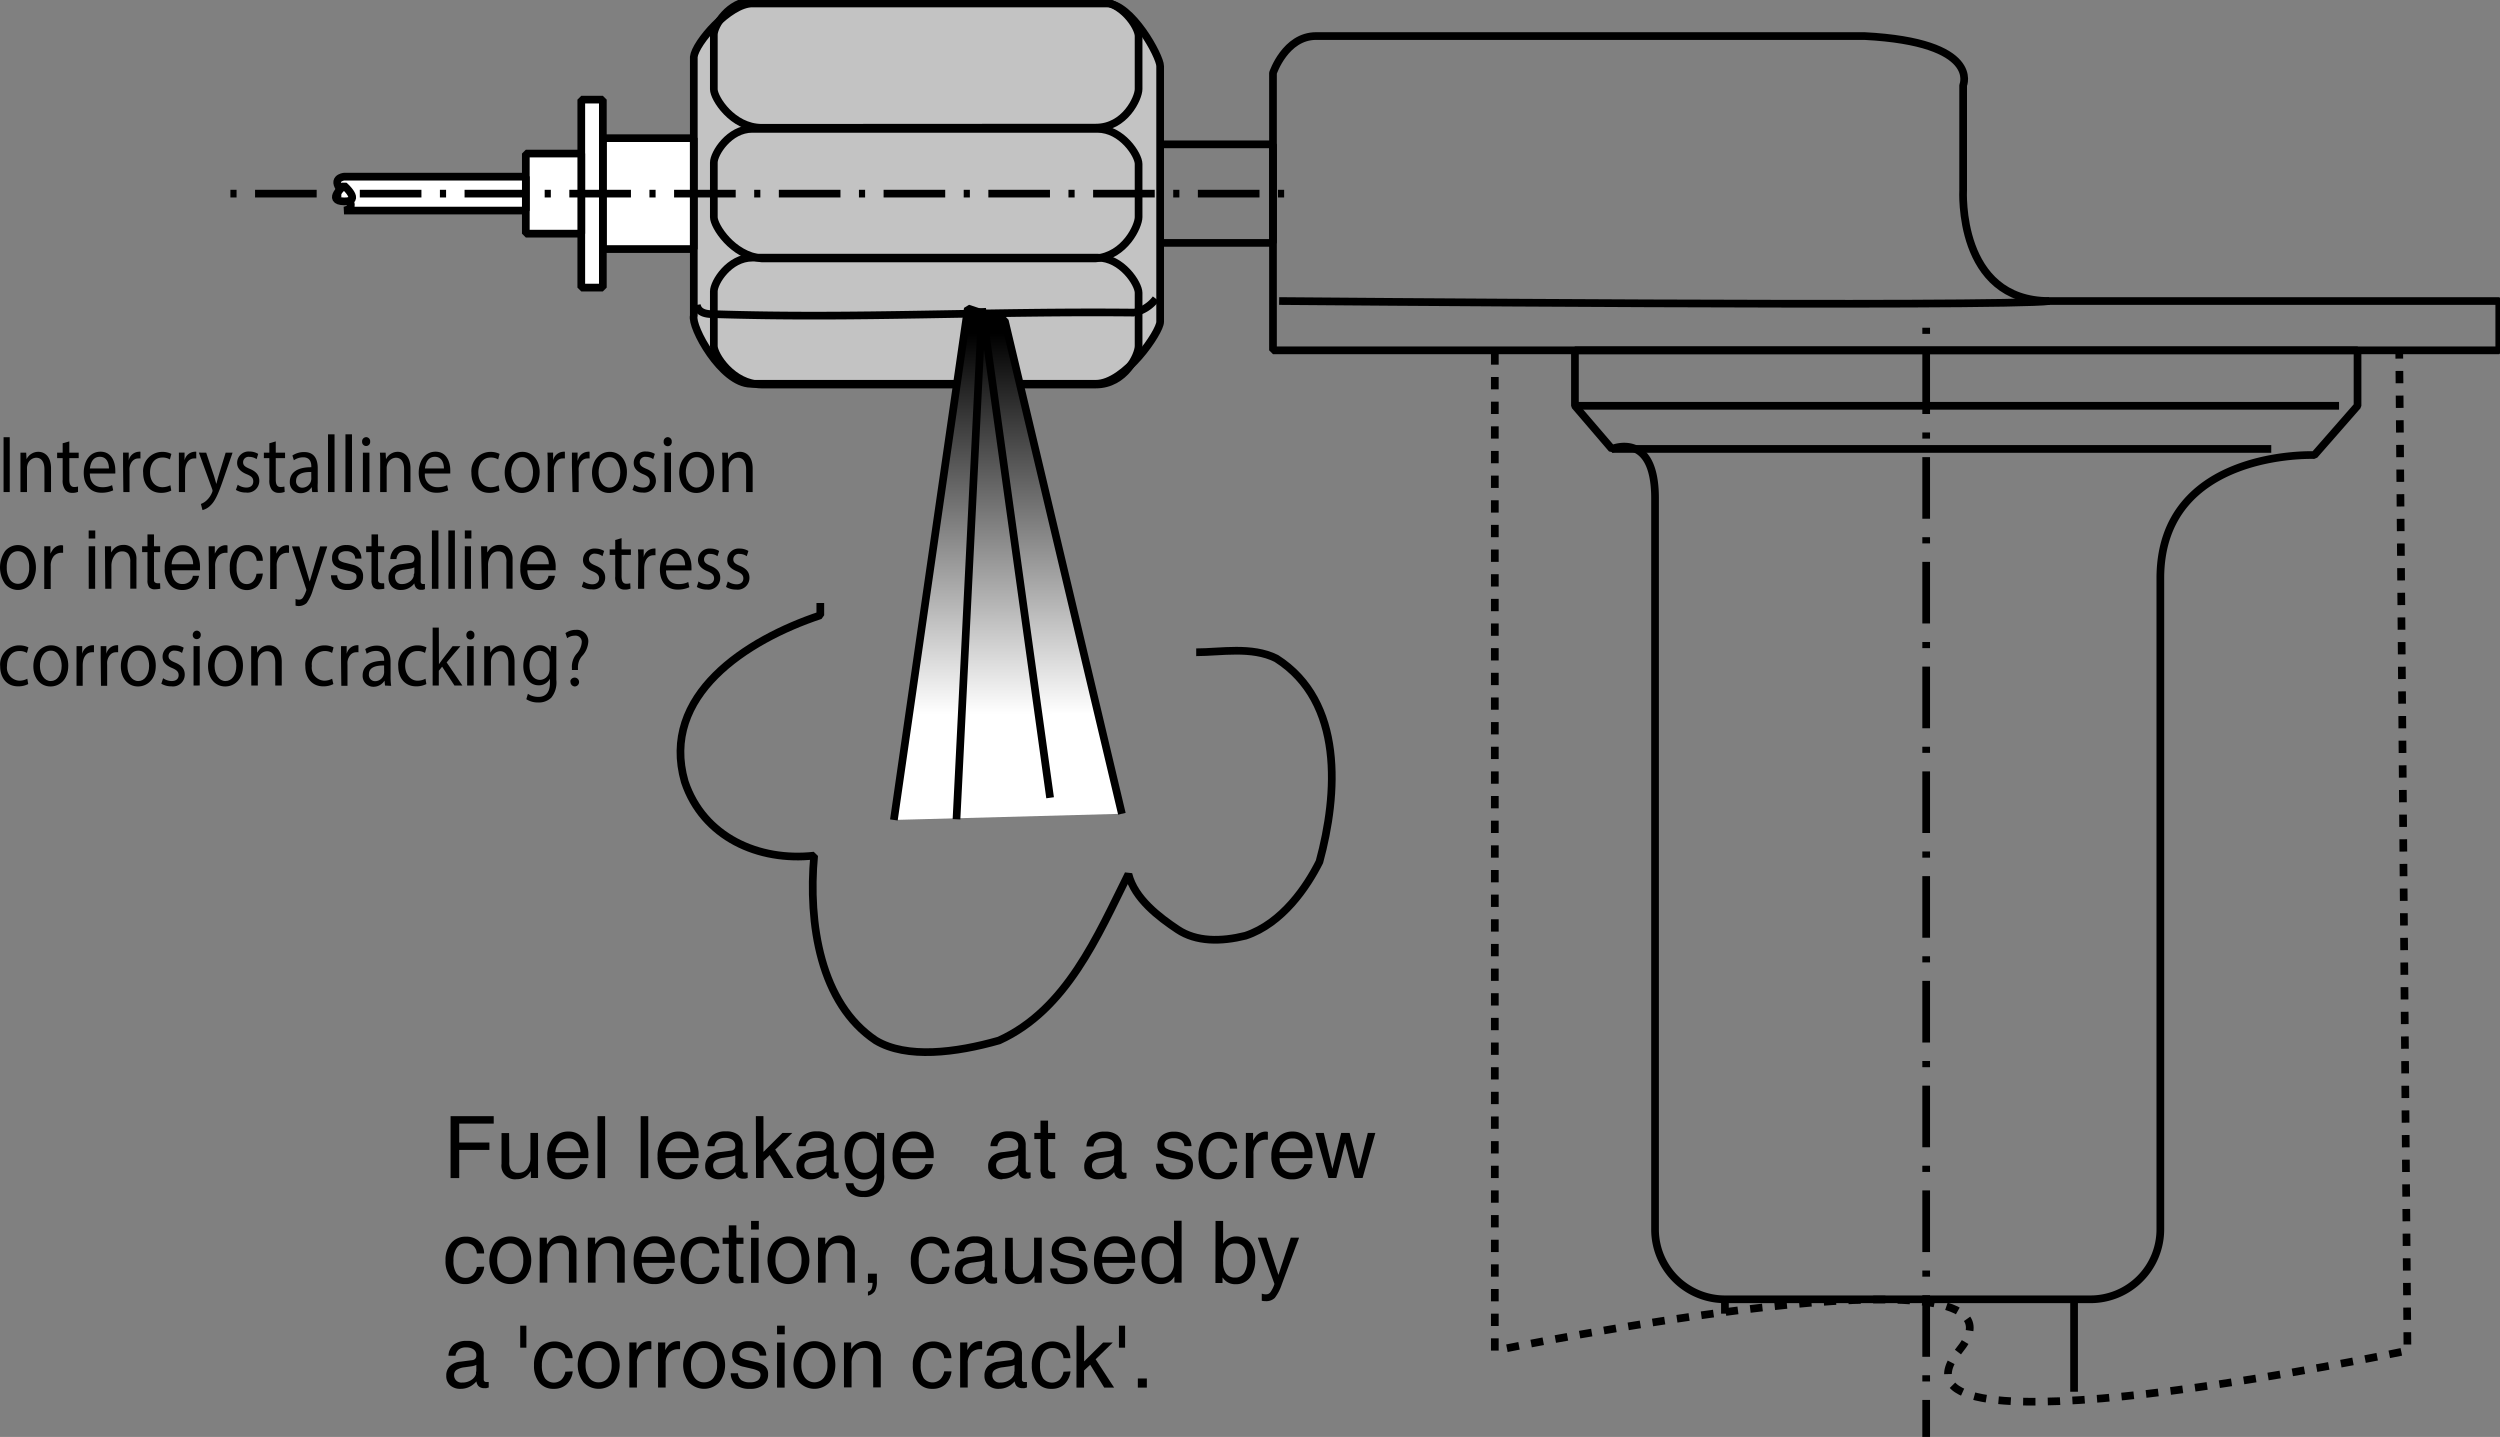 <svg id="Ebene_1" data-name="Ebene 1" xmlns="http://www.w3.org/2000/svg" xmlns:xlink="http://www.w3.org/1999/xlink" width="143.12mm" height="82.26mm" viewBox="0 0 405.7 233.18">
  <rect x="0" y="0" width="405.7" height="233.18" fill="#808080" stroke="none"/>
  <defs>
    <style>
      .cls-1, .cls-2, .cls-5, .cls-7, .cls-8, .cls-9 {
        fill: none;
      }

      .cls-1, .cls-2, .cls-3, .cls-4, .cls-5, .cls-6, .cls-7, .cls-8, .cls-9 {
        stroke: #000;
      }

      .cls-1, .cls-2, .cls-3, .cls-4, .cls-5, .cls-6, .cls-9 {
        stroke-miterlimit: 1;
      }

      .cls-1, .cls-2, .cls-3, .cls-4, .cls-6, .cls-7, .cls-8, .cls-9 {
        stroke-width: 1.25px;
      }

      .cls-1 {
        fill-rule: evenodd;
      }

      .cls-3 {
        fill: #c3c3c3;
      }

      .cls-4 {
        fill: #fff;
      }

      .cls-5 {
        stroke-width: 1.25px;
      }

      .cls-6 {
        fill: url(#linear-gradient);
      }

      .cls-7 {
        stroke-dasharray: 2;
      }

      .cls-9 {
        stroke-dasharray: 1 3 10 3;
      }
    </style>
    <linearGradient id="linear-gradient" x1="228.25" y1="370.87" x2="141.25" y2="370.88" gradientTransform="translate(534.43 -93.2) rotate(90)" gradientUnits="userSpaceOnUse">
      <stop offset="0.22" stop-color="#fff"/>
      <stop offset="0.93"/>
    </linearGradient>
  </defs>
  <title>fuel-leakage.svg</title>
  <path class="cls-1" d="M272,111v45H471v-8H398c-15,0-14-18-14-18V113s3-7-16-8H279C274,105,272,111,272,111Z" transform="translate(-65.42 -99.15)"/>
  <path class="cls-1" d="M321,156v9l6,7s7-3,7,8V298.66A11.34,11.34,0,0,0,345.34,310h59.32A11.34,11.34,0,0,0,416,298.66V193c0-21,25-20,25-20l7-8v-9Z" transform="translate(-65.42 -99.15)"/>
  <path class="cls-1" d="M398,148c-7,1-125,0-125,0" transform="translate(-65.42 -99.15)"/>
  <line class="cls-2" x1="255.58" y1="65.85" x2="379.58" y2="65.85"/>
  <line class="cls-2" x1="261.58" y1="72.85" x2="368.58" y2="72.85"/>
  <rect class="cls-2" x="187.58" y="23.42" width="19" height="16"/>
  <path class="cls-3" d="M243.25,161.43c4.75,0,10.44-8.44,10.44-10.05v-41.5c0-1.61-4.69-10.17-8.69-10.17H187.5c-3.75,0-9.25,6.42-9.49,8.67v42c-.51,1.75,4.49,11,9.24,11.05Z" transform="translate(-65.42 -99.15)"/>
  <path class="cls-2" d="M243.25,141.08c4.75-.44,6.94-5.26,6.94-6.69v-8.64c0-1.43-2.69-5.69-6.69-5.69h-56c-3.75,0-6.24,4-6.24,5.47v8.86c0,1.43,3,6.21,7.74,6.69Z" transform="translate(-65.42 -99.15)"/>
  <path class="cls-2" d="M243.25,161.55c4.75,0,6.94-4.82,6.94-6.25v-8.64c0-1.43-2.69-5.7-6.69-5.7h-56c-3.75,0-6.24,4-6.24,5.48v8.86c0,1.43,3,6.21,7.74,6.25Z" transform="translate(-65.42 -99.15)"/>
  <path class="cls-2" d="M243.25,119.86c4.75,0,6.94-4.82,6.94-6.25V105c0-1.43-2.69-5.69-6.69-5.69h-56c-3.75,0-6.24,4-6.24,5.47v8.86c0,1.43,3,6.21,7.74,6.25Z" transform="translate(-65.42 -99.15)"/>
  <rect class="cls-4" x="97.83" y="22.42" width="14.75" height="18"/>
  <rect class="cls-4" x="94.33" y="16.17" width="3.5" height="30.5"/>
  <rect class="cls-4" x="85.33" y="24.92" width="9" height="13"/>
  <path class="cls-4" d="M121.25,133.32s2.5-.25,0-2.75,0-2.75,0-2.75h29.5v5.5Z" transform="translate(-65.42 -99.15)"/>
  <path class="cls-4" d="M121.25,131.83c3,.06,0-2.56,0-2.56S118.25,131.77,121.25,131.83Z" transform="translate(-65.42 -99.15)"/>
  <path class="cls-5" d="M178.5,148.63c.25,1.5,2,1.5,2.75,1.5,23.25.75,44.25-.5,68.25-.25a6.07,6.07,0,0,0,3.5-2.25" transform="translate(-65.42 -99.15)"/>
  <g>
    <polyline class="cls-6" points="145.06 133.06 157.06 50.05 163.06 52.05 182.06 132.06"/>
    <path class="cls-2" d="M259.54,205c4,0,9-1,13,1,11,7,10,22,7,33-2,4-6,10-12,12-4,1-8,1-11-1s-7-5-8-9c-5,10-10,22-21,27-7,2-15,3-20,0-9-6-11-19-10-30-9,1-18-3-21-12-4-14,10-23,22-27v-2" transform="translate(-65.42 -99.15)"/>
    <polyline class="cls-2" points="155.22 132.95 159.38 50.06 170.41 129.46"/>
  </g>
  <g>
    <g>
      <path d="M138.54,290.33V280.28h7v1.21h-5.6v3.07h4.9v1.2h-4.9v4.57h-1.36Z" transform="translate(-65.42 -99.15)"/>
      <path d="M148.07,287.74a2,2,0,0,0,.35,1.33,1.47,1.47,0,0,0,1.16.4,1.67,1.67,0,0,0,1.4-.68,3,3,0,0,0,.52-1.87V283h1.23v7.31h-1.16v-1.11c-.09.13-.18.26-.28.38a2.47,2.47,0,0,1-2,.93,2.19,2.19,0,0,1-2.48-2.49v-5h1.23Z" transform="translate(-65.42 -99.15)"/>
      <path d="M157.56,290.53a3.14,3.14,0,0,1-2.44-1,3.94,3.94,0,0,1-.89-2.72,4.34,4.34,0,0,1,.94-2.94,3.16,3.16,0,0,1,2.53-1.09,2.88,2.88,0,0,1,2.32,1.07,4.28,4.28,0,0,1,.88,2.8l0,.44h-5.34a3.14,3.14,0,0,0,.5,1.66,1.89,1.89,0,0,0,1.64.7,2,2,0,0,0,1.23-.39,1.65,1.65,0,0,0,.64-1h1.22a3.1,3.1,0,0,1-1.1,1.84A3.35,3.35,0,0,1,157.56,290.53Zm2.05-4.41a2.71,2.71,0,0,0-.5-1.59,1.75,1.75,0,0,0-1.46-.63,1.89,1.89,0,0,0-1.56.73,2.74,2.74,0,0,0-.55,1.49Z" transform="translate(-65.42 -99.15)"/>
      <path d="M162.39,280.28h1.23v10.05h-1.23Z" transform="translate(-65.42 -99.15)"/>
      <path d="M169.39,280.28h1.23v10.05h-1.23Z" transform="translate(-65.42 -99.15)"/>
      <path d="M175.46,290.53a3.13,3.13,0,0,1-2.44-1,3.89,3.89,0,0,1-.89-2.72,4.34,4.34,0,0,1,.94-2.94,3.14,3.14,0,0,1,2.52-1.09,2.87,2.87,0,0,1,2.32,1.07,4.23,4.23,0,0,1,.88,2.8v.44h-5.34a3.05,3.05,0,0,0,.5,1.66,1.88,1.88,0,0,0,1.63.7,2,2,0,0,0,1.23-.39,1.62,1.62,0,0,0,.65-1h1.21a3,3,0,0,1-1.09,1.84A3.37,3.37,0,0,1,175.46,290.53Zm2-4.41a2.71,2.71,0,0,0-.51-1.59,1.75,1.75,0,0,0-1.46-.63,1.87,1.87,0,0,0-1.55.73,2.67,2.67,0,0,0-.55,1.49Z" transform="translate(-65.42 -99.15)"/>
      <path d="M182.19,290.53a2.44,2.44,0,0,1-1.7-.57,2,2,0,0,1-.63-1.55,2.12,2.12,0,0,1,.59-1.57,2.88,2.88,0,0,1,1.73-.72l1.67-.22a2.28,2.28,0,0,0,.39-.06.7.7,0,0,0,.37-.25.77.77,0,0,0,.13-.47v-.06a1.1,1.1,0,0,0-.44-.92,2.05,2.05,0,0,0-1.24-.33,1.85,1.85,0,0,0-1.19.35,1.59,1.59,0,0,0-.51,1h-1.14a2.39,2.39,0,0,1,.85-1.8,3.38,3.38,0,0,1,2.17-.61,3.07,3.07,0,0,1,2,.58,2,2,0,0,1,.7,1.68v4a.42.42,0,0,0,.11.3.41.41,0,0,0,.31.11h.16l.23,0v.89l-.38.11a2.43,2.43,0,0,1-.33,0,1.2,1.2,0,0,1-1-.39,1.51,1.51,0,0,1-.3-.71,3.11,3.11,0,0,1-.31.32A3.24,3.24,0,0,1,182.19,290.53Zm2.55-3.09v-.8a2.59,2.59,0,0,1-.76.23l-1.13.16a2.86,2.86,0,0,0-1.29.42.89.89,0,0,0-.41.78,1.28,1.28,0,0,0,.33.95,1.29,1.29,0,0,0,1,.33,2.57,2.57,0,0,0,1.64-.52,1.78,1.78,0,0,0,.61-.84,1.31,1.31,0,0,0,0-.28C184.73,287.74,184.74,287.59,184.74,287.44Z" transform="translate(-65.42 -99.15)"/>
      <path d="M188.08,280.28h1.23v5.8L192.4,283H194l-2.78,2.71,3,4.6h-1.61l-2.27-3.71-1,.94v2.77h-1.23Z" transform="translate(-65.42 -99.15)"/>
      <path d="M197,290.53a2.45,2.45,0,0,1-1.71-.57,2,2,0,0,1-.62-1.55,2.08,2.08,0,0,1,.59-1.57,2.85,2.85,0,0,1,1.72-.72l1.68-.22a2.63,2.63,0,0,0,.39-.06.7.7,0,0,0,.37-.25.84.84,0,0,0,.13-.47v-.06a1.08,1.08,0,0,0-.45-.92,2,2,0,0,0-1.23-.33,1.83,1.83,0,0,0-1.19.35,1.56,1.56,0,0,0-.52,1H195a2.39,2.39,0,0,1,.85-1.8,3.36,3.36,0,0,1,2.17-.61,3.07,3.07,0,0,1,2,.58,2.06,2.06,0,0,1,.7,1.68v4a.39.39,0,0,0,.11.3.4.4,0,0,0,.3.11h.16l.23,0v.89l-.37.11a2.55,2.55,0,0,1-.34,0,1.23,1.23,0,0,1-1-.39,1.51,1.51,0,0,1-.29-.71,2.42,2.42,0,0,1-.32.32A3.2,3.2,0,0,1,197,290.53Zm2.55-3.09v-.8a2.59,2.59,0,0,1-.76.23l-1.13.16a2.91,2.91,0,0,0-1.3.42.91.91,0,0,0-.41.78,1.24,1.24,0,0,0,.34.95,1.29,1.29,0,0,0,.95.33,2.59,2.59,0,0,0,1.64-.52,1.93,1.93,0,0,0,.61-.84,2.6,2.6,0,0,0,0-.28C199.52,287.74,199.53,287.59,199.53,287.44Z" transform="translate(-65.42 -99.15)"/>
      <path d="M205.52,292.4a2,2,0,0,0,1.61-.66,3,3,0,0,0,.55-1.95v-.24h0a2.4,2.4,0,0,1-2,1,2.81,2.81,0,0,1-2.34-1.1,4.67,4.67,0,0,1-.86-3,4,4,0,0,1,.85-2.66,2.81,2.81,0,0,1,2.24-1,2.41,2.41,0,0,1,2.09,1.14l.09.13V283h1.15v6.77a3.9,3.9,0,0,1-.83,2.74,3.29,3.29,0,0,1-2.54.89,3.15,3.15,0,0,1-2-.57,2.43,2.43,0,0,1-.88-1.67h1.26a1.4,1.4,0,0,0,.52.91A1.69,1.69,0,0,0,205.52,292.4Zm.23-8.48a1.72,1.72,0,0,0-1.5.66,4.58,4.58,0,0,0,0,4.16,1.69,1.69,0,0,0,1.46.73,1.81,1.81,0,0,0,1.45-.67,2.76,2.76,0,0,0,.54-1.78,4.35,4.35,0,0,0-.49-2.32A1.66,1.66,0,0,0,205.75,283.92Z" transform="translate(-65.42 -99.15)"/>
      <path d="M213.6,290.53a3.14,3.14,0,0,1-2.44-1,3.94,3.94,0,0,1-.89-2.72,4.39,4.39,0,0,1,.94-2.94,3.16,3.16,0,0,1,2.53-1.09,2.87,2.87,0,0,1,2.32,1.07,4.28,4.28,0,0,1,.88,2.8l0,.44h-5.34a3.14,3.14,0,0,0,.5,1.66,1.9,1.9,0,0,0,1.64.7,2,2,0,0,0,1.23-.39,1.65,1.65,0,0,0,.64-1h1.22a3,3,0,0,1-1.1,1.84A3.35,3.35,0,0,1,213.6,290.53Zm2.06-4.41a2.78,2.78,0,0,0-.51-1.59,1.75,1.75,0,0,0-1.46-.63,1.89,1.89,0,0,0-1.56.73,2.74,2.74,0,0,0-.55,1.49Z" transform="translate(-65.42 -99.15)"/>
      <path d="M228.11,290.53a2.44,2.44,0,0,1-1.7-.57,2,2,0,0,1-.63-1.55,2.09,2.09,0,0,1,.6-1.57,2.82,2.82,0,0,1,1.72-.72l1.68-.22a2.63,2.63,0,0,0,.39-.06.64.64,0,0,0,.36-.25.77.77,0,0,0,.13-.47v-.06a1.07,1.07,0,0,0-.44-.92,2.05,2.05,0,0,0-1.24-.33,1.82,1.82,0,0,0-1.18.35,1.56,1.56,0,0,0-.52,1h-1.13a2.41,2.41,0,0,1,.84-1.8,3.39,3.39,0,0,1,2.18-.61,3.09,3.09,0,0,1,2,.58,2.06,2.06,0,0,1,.7,1.68v4a.39.39,0,0,0,.11.3.37.37,0,0,0,.3.11h.16l.23,0v.89l-.37.11a2.75,2.75,0,0,1-.34,0,1.23,1.23,0,0,1-1-.39,1.41,1.41,0,0,1-.29-.71,3.36,3.36,0,0,1-2.58,1.15Zm2.55-3.09v-.8a2.53,2.53,0,0,1-.75.23l-1.13.16a2.91,2.91,0,0,0-1.3.42.91.91,0,0,0-.41.78,1.28,1.28,0,0,0,.33.95,1.31,1.31,0,0,0,.95.33A2.56,2.56,0,0,0,230,289a1.78,1.78,0,0,0,.61-.84,1.31,1.31,0,0,0,0-.28A3,3,0,0,0,230.66,287.44Z" transform="translate(-65.42 -99.15)"/>
      <path d="M236.66,290.33a7.2,7.2,0,0,1-.92.09,1.53,1.53,0,0,1-1.13-.35,1.76,1.76,0,0,1-.34-1.23V284h-1v-1h1v-2h1.23v2h1.16v1H235.5v4.82a.45.45,0,0,0,.2.39.82.82,0,0,0,.52.15h.44Z" transform="translate(-65.42 -99.15)"/>
      <path d="M243.68,290.53A2.43,2.43,0,0,1,242,290a2,2,0,0,1-.63-1.55,2.12,2.12,0,0,1,.59-1.57,2.85,2.85,0,0,1,1.73-.72l1.67-.22a2.28,2.28,0,0,0,.39-.06.7.7,0,0,0,.37-.25.77.77,0,0,0,.13-.47v-.06a1.1,1.1,0,0,0-.44-.92,2.05,2.05,0,0,0-1.24-.33,1.85,1.85,0,0,0-1.19.35,1.59,1.59,0,0,0-.51,1h-1.14a2.39,2.39,0,0,1,.85-1.8,3.36,3.36,0,0,1,2.17-.61,3.07,3.07,0,0,1,2,.58,2,2,0,0,1,.7,1.68v4a.42.42,0,0,0,.11.3.41.41,0,0,0,.31.11H248l.23,0v.89l-.38.11a2.43,2.43,0,0,1-.33,0,1.24,1.24,0,0,1-1-.39,1.62,1.62,0,0,1-.29-.71,3.11,3.11,0,0,1-.31.32A3.24,3.24,0,0,1,243.68,290.53Zm2.55-3.09v-.8a2.59,2.59,0,0,1-.76.23l-1.13.16a3,3,0,0,0-1.3.42.91.91,0,0,0-.41.78,1.17,1.17,0,0,0,1.29,1.28,2.57,2.57,0,0,0,1.64-.52,1.78,1.78,0,0,0,.61-.84,1.31,1.31,0,0,0,0-.28C246.22,287.74,246.23,287.59,246.23,287.44Z" transform="translate(-65.42 -99.15)"/>
      <path d="M257.62,285.14a1.28,1.28,0,0,0-.5-.95,1.93,1.93,0,0,0-1.19-.33,2.07,2.07,0,0,0-1.16.27.85.85,0,0,0-.4.78.65.65,0,0,0,.28.58,3.4,3.4,0,0,0,1.11.4l1.28.3a3.17,3.17,0,0,1,1.52.72,1.7,1.7,0,0,1,.45,1.26,2.12,2.12,0,0,1-.78,1.73,3.29,3.29,0,0,1-2.12.63,3.61,3.61,0,0,1-2.3-.61A2.51,2.51,0,0,1,253,288h1.18a1.56,1.56,0,0,0,.55,1.12,2.3,2.3,0,0,0,1.42.35,2.08,2.08,0,0,0,1.25-.31,1.06,1.06,0,0,0,.43-.92.68.68,0,0,0-.28-.58,4,4,0,0,0-1.13-.4l-1.27-.3a3,3,0,0,1-1.47-.69,1.67,1.67,0,0,1-.44-1.23,2,2,0,0,1,.73-1.63,3,3,0,0,1,2-.61,3.11,3.11,0,0,1,2,.62,2.26,2.26,0,0,1,.8,1.72Z" transform="translate(-65.42 -99.15)"/>
      <path d="M266.2,287.7a3.46,3.46,0,0,1-1,2.11,3,3,0,0,1-2.09.72,2.9,2.9,0,0,1-2.33-1,4.33,4.33,0,0,1-.86-2.82,4.24,4.24,0,0,1,.89-2.82,3.37,3.37,0,0,1,4.53-.33,2.76,2.76,0,0,1,.84,2H265a1.88,1.88,0,0,0-.55-1.22,1.8,1.8,0,0,0-1.26-.43,1.69,1.69,0,0,0-1.46.75,3.53,3.53,0,0,0-.53,2.06,3.74,3.74,0,0,0,.49,2.1,1.85,1.85,0,0,0,2.67.24,2.38,2.38,0,0,0,.64-1.31Z" transform="translate(-65.42 -99.15)"/>
      <path d="M267.6,283h1.17v1.25a3.41,3.41,0,0,1,.33-.53,2.08,2.08,0,0,1,1.72-.94,1.12,1.12,0,0,1,.35.06v1.26h-.26a2,2,0,0,0-1.54.6,2.47,2.47,0,0,0-.54,1.71v3.91H267.6Z" transform="translate(-65.42 -99.15)"/>
      <path d="M275.07,290.53a3.14,3.14,0,0,1-2.44-1,3.94,3.94,0,0,1-.89-2.72,4.39,4.39,0,0,1,.94-2.94,3.16,3.16,0,0,1,2.53-1.09,2.85,2.85,0,0,1,2.31,1.07,4.23,4.23,0,0,1,.89,2.8l0,.44h-5.34a3.14,3.14,0,0,0,.5,1.66,1.89,1.89,0,0,0,1.64.7,2,2,0,0,0,1.23-.39,1.65,1.65,0,0,0,.64-1h1.22a3.1,3.1,0,0,1-1.1,1.84A3.35,3.35,0,0,1,275.07,290.53Zm2.05-4.41a2.71,2.71,0,0,0-.5-1.59,1.75,1.75,0,0,0-1.46-.63,1.89,1.89,0,0,0-1.56.73,2.74,2.74,0,0,0-.55,1.49Z" transform="translate(-65.42 -99.15)"/>
    </g>
    <path d="M281,290.33,278.89,283h1.35l1.4,5.82h0l1.43-5.82h1.37l1.47,5.86h0l1.48-5.86h1.22l-2.07,7.31h-1.32l-1.51-5.71h0l-1.43,5.71H281Z" transform="translate(-65.42 -99.15)"/>
    <g>
      <path d="M144,304.7a3.4,3.4,0,0,1-1,2.11,3,3,0,0,1-2.09.72,2.88,2.88,0,0,1-2.32-1,4.28,4.28,0,0,1-.87-2.82,4.19,4.19,0,0,1,.9-2.82,3,3,0,0,1,2.42-1.05,3,3,0,0,1,2.1.72,2.68,2.68,0,0,1,.84,2h-1.18a1.79,1.79,0,0,0-.55-1.22,1.77,1.77,0,0,0-1.26-.43,1.68,1.68,0,0,0-1.45.75,3.45,3.45,0,0,0-.53,2.06,3.66,3.66,0,0,0,.49,2.1,1.84,1.84,0,0,0,2.66.24,2.38,2.38,0,0,0,.64-1.31Z" transform="translate(-65.42 -99.15)"/>
      <path d="M145.77,306.47a4.64,4.64,0,0,1,0-5.6,3.36,3.36,0,0,1,4.92,0,4.64,4.64,0,0,1,0,5.6,3.38,3.38,0,0,1-4.92,0Zm4-.76a3.29,3.29,0,0,0,.57-2,3.35,3.35,0,0,0-.57-2.05,2,2,0,0,0-3.09,0,3.35,3.35,0,0,0-.57,2.05,3.29,3.29,0,0,0,.57,2,2,2,0,0,0,3.09,0Z" transform="translate(-65.42 -99.15)"/>
      <path d="M153,300h1.17v1.08l.27-.36a2.49,2.49,0,0,1,4.53,1.58v5h-1.23v-4.59a2.08,2.08,0,0,0-.38-1.39,1.49,1.49,0,0,0-1.2-.43,1.7,1.7,0,0,0-1.41.67,2.91,2.91,0,0,0-.52,1.83v3.91H153Z" transform="translate(-65.42 -99.15)"/>
      <path d="M160.81,300H162v1.08l.28-.36a2.76,2.76,0,0,1,3.87-.28,2.54,2.54,0,0,1,.65,1.86v5h-1.23v-4.59a2.08,2.08,0,0,0-.37-1.39,1.51,1.51,0,0,0-1.21-.43,1.72,1.72,0,0,0-1.41.67,3,3,0,0,0-.51,1.83v3.91h-1.24Z" transform="translate(-65.42 -99.15)"/>
      <path d="M171.58,307.53a3.14,3.14,0,0,1-2.44-1,3.94,3.94,0,0,1-.89-2.72,4.39,4.39,0,0,1,.94-2.94,3.16,3.16,0,0,1,2.53-1.09,2.87,2.87,0,0,1,2.32,1.07,4.28,4.28,0,0,1,.88,2.8l0,.44h-5.34a3.14,3.14,0,0,0,.5,1.66,1.89,1.89,0,0,0,1.64.7,2,2,0,0,0,1.23-.39,1.65,1.65,0,0,0,.64-1h1.22a3.1,3.1,0,0,1-1.1,1.84A3.35,3.35,0,0,1,171.58,307.53Zm2-4.41a2.71,2.71,0,0,0-.5-1.59,1.75,1.75,0,0,0-1.46-.63,1.89,1.89,0,0,0-1.56.73,2.74,2.74,0,0,0-.55,1.49Z" transform="translate(-65.42 -99.15)"/>
      <path d="M182.16,304.7a3.46,3.46,0,0,1-1,2.11,3,3,0,0,1-2.09.72,2.9,2.9,0,0,1-2.33-1,4.28,4.28,0,0,1-.86-2.82,4.18,4.18,0,0,1,.89-2.82,3.37,3.37,0,0,1,4.53-.33,2.76,2.76,0,0,1,.84,2H181a1.83,1.83,0,0,0-.54-1.22,1.8,1.8,0,0,0-1.26-.43,1.69,1.69,0,0,0-1.46.75,3.53,3.53,0,0,0-.53,2.06,3.66,3.66,0,0,0,.49,2.1,1.68,1.68,0,0,0,1.47.7,1.64,1.64,0,0,0,1.19-.46,2.26,2.26,0,0,0,.64-1.31Z" transform="translate(-65.42 -99.15)"/>
      <path d="M186.07,307.33a7.25,7.25,0,0,1-.91.09,1.54,1.54,0,0,1-1.14-.35,1.81,1.81,0,0,1-.33-1.23V301h-1v-1h1v-2h1.23v2h1.15v1h-1.15v4.82a.44.44,0,0,0,.19.39.86.86,0,0,0,.53.15h.43Z" transform="translate(-65.42 -99.15)"/>
      <path d="M187.3,297.28h1.26v1.4H187.3Zm0,2.74h1.23v7.31h-1.23Z" transform="translate(-65.42 -99.15)"/>
      <path d="M190.91,306.47a4.64,4.64,0,0,1,0-5.6,3.37,3.37,0,0,1,4.93,0,4.68,4.68,0,0,1,0,5.6,3.4,3.4,0,0,1-4.93,0Zm4-.76a3.23,3.23,0,0,0,.58-2,3.28,3.28,0,0,0-.58-2.05,1.94,1.94,0,0,0-3.08,0,3.35,3.35,0,0,0-.57,2.05,3.29,3.29,0,0,0,.57,2,1.94,1.94,0,0,0,3.08,0Z" transform="translate(-65.42 -99.15)"/>
      <path d="M198.17,300h1.17v1.08l.28-.36a2.48,2.48,0,0,1,4.52,1.58v5h-1.23v-4.59a2.08,2.08,0,0,0-.37-1.39,1.51,1.51,0,0,0-1.21-.43,1.72,1.72,0,0,0-1.41.67,3,3,0,0,0-.52,1.83v3.91h-1.23Z" transform="translate(-65.42 -99.15)"/>
      <path d="M206.27,306.59v-.75h1.45v1.25a3.09,3.09,0,0,1-.33,1.59,1.78,1.78,0,0,1-1.12.72v-.65a.75.75,0,0,0,.59-.48,2.86,2.86,0,0,0,.16-.94h-.75Z" transform="translate(-65.42 -99.15)"/>
      <path d="M219.51,304.7a3.46,3.46,0,0,1-1,2.11,3,3,0,0,1-2.09.72,2.9,2.9,0,0,1-2.33-1,4.33,4.33,0,0,1-.86-2.82,4.19,4.19,0,0,1,.9-2.82,3.36,3.36,0,0,1,4.52-.33,2.76,2.76,0,0,1,.84,2h-1.18a1.83,1.83,0,0,0-.55-1.22,1.8,1.8,0,0,0-1.26-.43,1.69,1.69,0,0,0-1.46.75,3.53,3.53,0,0,0-.53,2.06,3.74,3.74,0,0,0,.49,2.1,1.68,1.68,0,0,0,1.47.7,1.65,1.65,0,0,0,1.2-.46,2.38,2.38,0,0,0,.64-1.31Z" transform="translate(-65.42 -99.15)"/>
      <path d="M222.67,307.53A2.45,2.45,0,0,1,221,307a2,2,0,0,1-.62-1.55,2.08,2.08,0,0,1,.59-1.57,2.85,2.85,0,0,1,1.72-.72l1.68-.22a2.63,2.63,0,0,0,.39-.06.7.7,0,0,0,.37-.25.84.84,0,0,0,.13-.47v-.06a1.08,1.08,0,0,0-.45-.92,2,2,0,0,0-1.24-.33,1.82,1.82,0,0,0-1.18.35,1.56,1.56,0,0,0-.52,1H220.7a2.39,2.39,0,0,1,.85-1.8,3.36,3.36,0,0,1,2.17-.61,3.09,3.09,0,0,1,2,.58,2.06,2.06,0,0,1,.7,1.68v4a.38.38,0,0,0,.41.41H227l.23,0v.89l-.37.11a2.55,2.55,0,0,1-.34,0,1.23,1.23,0,0,1-1-.39,1.51,1.51,0,0,1-.29-.71,2.42,2.42,0,0,1-.32.32A3.2,3.2,0,0,1,222.67,307.53Zm2.55-3.09v-.8a2.59,2.59,0,0,1-.76.23l-1.13.16a2.91,2.91,0,0,0-1.3.42.91.91,0,0,0-.41.78,1.24,1.24,0,0,0,.34.95,1.29,1.29,0,0,0,.95.33,2.59,2.59,0,0,0,1.64-.52,1.83,1.83,0,0,0,.6-.84,1.18,1.18,0,0,0,0-.28C225.21,304.74,225.22,304.59,225.22,304.44Z" transform="translate(-65.42 -99.15)"/>
      <path d="M229.8,304.74a2.08,2.08,0,0,0,.35,1.33,1.47,1.47,0,0,0,1.16.4,1.7,1.7,0,0,0,1.41-.68,3.07,3.07,0,0,0,.51-1.87V300h1.24v7.31H233.3v-1.11c-.09.13-.18.26-.28.38a2.47,2.47,0,0,1-2,.93,2.19,2.19,0,0,1-2.48-2.49v-5h1.23Z" transform="translate(-65.42 -99.15)"/>
      <path d="M240.5,302.14a1.28,1.28,0,0,0-.5-.95,1.92,1.92,0,0,0-1.18-.33,2.11,2.11,0,0,0-1.17.27.85.85,0,0,0-.4.78.67.67,0,0,0,.28.58,3.38,3.38,0,0,0,1.12.4l1.27.3a3.12,3.12,0,0,1,1.52.72,1.67,1.67,0,0,1,.46,1.26,2.1,2.1,0,0,1-.79,1.73,3.26,3.26,0,0,1-2.11.63,3.64,3.64,0,0,1-2.31-.61,2.58,2.58,0,0,1-.84-1.92H237a1.49,1.49,0,0,0,.55,1.12,2.25,2.25,0,0,0,1.41.35,2.08,2.08,0,0,0,1.25-.31,1.06,1.06,0,0,0,.43-.92.66.66,0,0,0-.28-.58,3.9,3.9,0,0,0-1.13-.4L238,304a3,3,0,0,1-1.47-.69,1.67,1.67,0,0,1-.44-1.23,2,2,0,0,1,.74-1.63,3,3,0,0,1,2-.61,3.11,3.11,0,0,1,2,.62,2.26,2.26,0,0,1,.81,1.72Z" transform="translate(-65.42 -99.15)"/>
      <path d="M246.29,307.53a3.14,3.14,0,0,1-2.44-1,3.94,3.94,0,0,1-.89-2.72,4.39,4.39,0,0,1,.94-2.94,3.16,3.16,0,0,1,2.53-1.09,2.87,2.87,0,0,1,2.32,1.07,4.28,4.28,0,0,1,.88,2.8l0,.44h-5.34a3.14,3.14,0,0,0,.5,1.66,1.9,1.9,0,0,0,1.64.7,2,2,0,0,0,1.23-.39,1.65,1.65,0,0,0,.64-1h1.22a3,3,0,0,1-1.1,1.84A3.35,3.35,0,0,1,246.29,307.53Zm2.06-4.41a2.78,2.78,0,0,0-.51-1.59,1.75,1.75,0,0,0-1.46-.63,1.89,1.89,0,0,0-1.56.73,2.74,2.74,0,0,0-.55,1.49Z" transform="translate(-65.42 -99.15)"/>
      <path d="M253.89,307.53a2.81,2.81,0,0,1-2.34-1.1,4.62,4.62,0,0,1-.87-3,4,4,0,0,1,.84-2.66,2.73,2.73,0,0,1,2.2-1,2.47,2.47,0,0,1,2.13,1.14l.09.14v-3.8h1.23v10.05H256v-1l-.15.22A2.4,2.4,0,0,1,253.89,307.53Zm.06-6.62a1.75,1.75,0,0,0-1.51.66,3.69,3.69,0,0,0-.47,2.09,3.65,3.65,0,0,0,.51,2.09,1.7,1.7,0,0,0,1.47.73,1.81,1.81,0,0,0,1.45-.67,2.79,2.79,0,0,0,.54-1.79,4.33,4.33,0,0,0-.51-2.3A1.66,1.66,0,0,0,254,300.91Z" transform="translate(-65.42 -99.15)"/>
      <path d="M262.68,297.28h1.23V301A2.39,2.39,0,0,1,266,299.8a2.83,2.83,0,0,1,2.28,1,4,4,0,0,1,.83,2.67,4.77,4.77,0,0,1-.84,3,2.8,2.8,0,0,1-2.34,1.08,2.36,2.36,0,0,1-2-.95l-.12-.15v.9h-1.15Zm3.18,9.19a1.67,1.67,0,0,0,1.46-.73,3.81,3.81,0,0,0,.5-2.13,3.47,3.47,0,0,0-.48-2,1.7,1.7,0,0,0-1.48-.66,1.61,1.61,0,0,0-1.48.75,4.45,4.45,0,0,0-.47,2.35,2.89,2.89,0,0,0,.5,1.81A1.76,1.76,0,0,0,265.86,306.47Z" transform="translate(-65.42 -99.15)"/>
    </g>
    <path d="M273.43,307.57a7.35,7.35,0,0,1-1.14,2.21,2,2,0,0,1-1.51.52,2.25,2.25,0,0,1-.6-.07v-1.15a2,2,0,0,0,.71.11.83.83,0,0,0,.69-.34,4.91,4.91,0,0,0,.64-1.28l0-.11h0L269.53,300h1.4l1.95,6.05,2-6.05h1.35Z" transform="translate(-65.42 -99.15)"/>
    <g>
      <path d="M140.17,324.53a2.43,2.43,0,0,1-1.7-.57,2,2,0,0,1-.63-1.55,2.12,2.12,0,0,1,.59-1.57,2.85,2.85,0,0,1,1.73-.72l1.67-.22a2.28,2.28,0,0,0,.39-.06.7.7,0,0,0,.37-.25.77.77,0,0,0,.13-.47v-.06a1.1,1.1,0,0,0-.44-.92,2.05,2.05,0,0,0-1.24-.33,1.85,1.85,0,0,0-1.19.35,1.59,1.59,0,0,0-.51,1H138.2a2.39,2.39,0,0,1,.85-1.8,3.38,3.38,0,0,1,2.17-.61,3.07,3.07,0,0,1,2,.58,2,2,0,0,1,.7,1.68v4a.42.42,0,0,0,.11.3.41.41,0,0,0,.31.11h.16l.23,0v.89l-.38.11a2.43,2.43,0,0,1-.33,0,1.24,1.24,0,0,1-1-.39,1.62,1.62,0,0,1-.29-.71,3.11,3.11,0,0,1-.31.32A3.24,3.24,0,0,1,140.17,324.53Zm2.55-3.09v-.8a2.59,2.59,0,0,1-.76.23l-1.13.16a3,3,0,0,0-1.3.42.91.91,0,0,0-.41.78,1.17,1.17,0,0,0,1.29,1.28,2.57,2.57,0,0,0,1.64-.52,1.78,1.78,0,0,0,.61-.84,1.31,1.31,0,0,0,0-.28C142.71,321.74,142.72,321.59,142.72,321.44Z" transform="translate(-65.42 -99.15)"/>
      <path d="M149.84,317.85v-3.57h1v3.57Z" transform="translate(-65.42 -99.15)"/>
      <path d="M158.36,321.7a3.4,3.4,0,0,1-1,2.11,3,3,0,0,1-2.09.72,2.88,2.88,0,0,1-2.32-1,4.28,4.28,0,0,1-.87-2.82,4.19,4.19,0,0,1,.9-2.82,3.36,3.36,0,0,1,4.52-.33,2.76,2.76,0,0,1,.84,2h-1.18a1.79,1.79,0,0,0-.55-1.22,1.77,1.77,0,0,0-1.26-.43,1.7,1.7,0,0,0-1.46.75,3.53,3.53,0,0,0-.53,2.06,3.66,3.66,0,0,0,.5,2.1,1.84,1.84,0,0,0,2.66.24,2.38,2.38,0,0,0,.64-1.31Z" transform="translate(-65.42 -99.15)"/>
      <path d="M160.11,323.47a4.64,4.64,0,0,1,0-5.6,3.37,3.37,0,0,1,4.93,0,4.64,4.64,0,0,1,0,5.6,3.4,3.4,0,0,1-4.93,0Zm4-.76a3.29,3.29,0,0,0,.57-2,3.35,3.35,0,0,0-.57-2.05,1.84,1.84,0,0,0-1.55-.76,1.81,1.81,0,0,0-1.54.76,3.35,3.35,0,0,0-.57,2.05,3.29,3.29,0,0,0,.57,2,1.81,1.81,0,0,0,1.54.76A1.84,1.84,0,0,0,164.12,322.71Z" transform="translate(-65.42 -99.15)"/>
      <path d="M167.55,317h1.17v1.25a3.41,3.41,0,0,1,.33-.53,2.08,2.08,0,0,1,1.72-.94,1.12,1.12,0,0,1,.35.06v1.26h-.26a2,2,0,0,0-1.54.6,2.47,2.47,0,0,0-.54,1.71v3.91h-1.23Z" transform="translate(-65.42 -99.15)"/>
      <path d="M172.21,317h1.17v1.25a4.39,4.39,0,0,1,.33-.53,2.08,2.08,0,0,1,1.72-.94,1.12,1.12,0,0,1,.35.06v1.26h-.25a2,2,0,0,0-1.55.6,2.47,2.47,0,0,0-.54,1.71v3.91h-1.23Z" transform="translate(-65.42 -99.15)"/>
      <path d="M177.22,323.47a4.64,4.64,0,0,1,0-5.6,3.37,3.37,0,0,1,4.93,0,4.64,4.64,0,0,1,0,5.6,3.4,3.4,0,0,1-4.93,0Zm4-.76a3.29,3.29,0,0,0,.57-2,3.35,3.35,0,0,0-.57-2.05,1.84,1.84,0,0,0-1.55-.76,1.81,1.81,0,0,0-1.54.76,3.35,3.35,0,0,0-.57,2.05,3.29,3.29,0,0,0,.57,2,1.81,1.81,0,0,0,1.54.76A1.84,1.84,0,0,0,181.23,322.71Z" transform="translate(-65.42 -99.15)"/>
      <path d="M188.68,319.14a1.32,1.32,0,0,0-.5-.95,1.93,1.93,0,0,0-1.19-.33,2.07,2.07,0,0,0-1.16.27.85.85,0,0,0-.4.78.65.65,0,0,0,.28.58,3.4,3.4,0,0,0,1.11.4l1.27.3a3.16,3.16,0,0,1,1.53.72,1.7,1.7,0,0,1,.45,1.26,2.12,2.12,0,0,1-.78,1.73,3.29,3.29,0,0,1-2.12.63,3.61,3.61,0,0,1-2.3-.61A2.51,2.51,0,0,1,184,322h1.18a1.53,1.53,0,0,0,.55,1.12,2.29,2.29,0,0,0,1.41.35,2.11,2.11,0,0,0,1.26-.31,1.09,1.09,0,0,0,.43-.92.68.68,0,0,0-.28-.58,4,4,0,0,0-1.13-.4l-1.27-.3a3,3,0,0,1-1.47-.69,1.67,1.67,0,0,1-.44-1.23,2,2,0,0,1,.73-1.63,3,3,0,0,1,2-.61,3.11,3.11,0,0,1,2,.62,2.26,2.26,0,0,1,.8,1.72Z" transform="translate(-65.42 -99.15)"/>
      <path d="M191.52,314.28h1.25v1.4h-1.25Zm0,2.74h1.23v7.31h-1.23Z" transform="translate(-65.42 -99.15)"/>
      <path d="M195.12,323.47a4.64,4.64,0,0,1,0-5.6,3.37,3.37,0,0,1,4.93,0,4.68,4.68,0,0,1,0,5.6,3.4,3.4,0,0,1-4.93,0Zm4-.76a3.23,3.23,0,0,0,.58-2,3.28,3.28,0,0,0-.58-2.05,1.94,1.94,0,0,0-3.08,0,3.35,3.35,0,0,0-.57,2.05,3.29,3.29,0,0,0,.57,2,1.94,1.94,0,0,0,3.08,0Z" transform="translate(-65.42 -99.15)"/>
      <path d="M202.38,317h1.17v1.08l.28-.36a2.76,2.76,0,0,1,3.87-.28,2.54,2.54,0,0,1,.65,1.86v5h-1.23v-4.59a2.08,2.08,0,0,0-.37-1.39,1.51,1.51,0,0,0-1.21-.43,1.72,1.72,0,0,0-1.41.67,3,3,0,0,0-.52,1.83v3.91h-1.23Z" transform="translate(-65.42 -99.15)"/>
      <path d="M219.83,321.7a3.4,3.4,0,0,1-1,2.11,3,3,0,0,1-2.09.72,2.86,2.86,0,0,1-2.32-1,4.28,4.28,0,0,1-.87-2.82,4.19,4.19,0,0,1,.9-2.82,3.36,3.36,0,0,1,4.52-.33,2.76,2.76,0,0,1,.84,2h-1.18a1.83,1.83,0,0,0-.55-1.22,1.77,1.77,0,0,0-1.26-.43,1.7,1.7,0,0,0-1.46.75,3.53,3.53,0,0,0-.53,2.06,3.66,3.66,0,0,0,.5,2.1A1.84,1.84,0,0,0,218,323a2.38,2.38,0,0,0,.64-1.31Z" transform="translate(-65.42 -99.15)"/>
      <path d="M221.23,317h1.17v1.25a4.39,4.39,0,0,1,.33-.53,2.08,2.08,0,0,1,1.72-.94,1.12,1.12,0,0,1,.35.06v1.26h-.25a2,2,0,0,0-1.55.6,2.47,2.47,0,0,0-.54,1.71v3.91h-1.23Z" transform="translate(-65.42 -99.15)"/>
    </g>
    <g>
      <path d="M227.51,324.53a2.43,2.43,0,0,1-1.7-.57,2,2,0,0,1-.63-1.55,2.12,2.12,0,0,1,.59-1.57,2.85,2.85,0,0,1,1.73-.72l1.67-.22a2.28,2.28,0,0,0,.39-.06.7.7,0,0,0,.37-.25.77.77,0,0,0,.13-.47v-.06a1.1,1.1,0,0,0-.44-.92,2.05,2.05,0,0,0-1.24-.33,1.85,1.85,0,0,0-1.19.35,1.55,1.55,0,0,0-.51,1h-1.14a2.39,2.39,0,0,1,.85-1.8,3.36,3.36,0,0,1,2.17-.61,3.07,3.07,0,0,1,2,.58,2,2,0,0,1,.7,1.68v4a.42.42,0,0,0,.11.3.41.41,0,0,0,.31.11h.16l.23,0v.89l-.38.11a2.43,2.43,0,0,1-.33,0,1.24,1.24,0,0,1-1-.39,1.62,1.62,0,0,1-.29-.71,3.11,3.11,0,0,1-.31.32A3.24,3.24,0,0,1,227.51,324.53Zm2.55-3.09v-.8a2.59,2.59,0,0,1-.76.23l-1.13.16a3,3,0,0,0-1.3.42.91.91,0,0,0-.41.78,1.17,1.17,0,0,0,1.29,1.28,2.57,2.57,0,0,0,1.64-.52,1.86,1.86,0,0,0,.61-.84,1.31,1.31,0,0,0,0-.28C230.05,321.74,230.06,321.59,230.06,321.44Z" transform="translate(-65.42 -99.15)"/>
      <path d="M239.14,321.7a3.46,3.46,0,0,1-1,2.11,3,3,0,0,1-2.09.72,2.9,2.9,0,0,1-2.33-1,4.33,4.33,0,0,1-.86-2.82,4.24,4.24,0,0,1,.89-2.82,3.37,3.37,0,0,1,4.53-.33,2.76,2.76,0,0,1,.84,2H238a1.88,1.88,0,0,0-.55-1.22,1.8,1.8,0,0,0-1.26-.43,1.69,1.69,0,0,0-1.46.75,3.53,3.53,0,0,0-.53,2.06,3.74,3.74,0,0,0,.49,2.1,1.85,1.85,0,0,0,2.67.24,2.38,2.38,0,0,0,.64-1.31Z" transform="translate(-65.42 -99.15)"/>
    </g>
    <g>
      <path d="M240.12,314.28h1.23v5.8l3.08-3.06H246l-2.78,2.71,3,4.6h-1.61l-2.27-3.71-1,.94v2.77h-1.23Z" transform="translate(-65.42 -99.15)"/>
      <path d="M247,317.85v-3.57h1v3.57Z" transform="translate(-65.42 -99.15)"/>
      <path d="M250.07,322.85h1.46v1.48h-1.46Z" transform="translate(-65.42 -99.15)"/>
    </g>
  </g>
  <path class="cls-7" d="M308,156.33v162s90.67-18.66,75.33,0,72.77,0,72.77,0l-1.33-162" transform="translate(-65.42 -99.15)"/>
  <path class="cls-8" d="M404.66,310" transform="translate(-65.42 -99.15)"/>
  <line class="cls-8" x1="336.58" y1="210.52" x2="336.58" y2="225.85"/>
  <line class="cls-8" x1="279.92" y1="210.85" x2="279.92" y2="213.18"/>
  <line class="cls-9" x1="312.58" y1="53.18" x2="312.58" y2="233.18"/>
  <line class="cls-9" x1="37.39" y1="31.42" x2="210.08" y2="31.42"/>
  <g>
    <g>
      <path d="M67,170.1V179h-1v-8.9Z" transform="translate(-65.42 -99.15)"/>
      <path d="M68.74,174.34c0-.66,0-1.2,0-1.73h.93l.06,1.06h0a2.11,2.11,0,0,1,1.92-1.2c.81,0,2.05.52,2.05,2.72V179H72.63v-3.68c0-1-.35-1.89-1.34-1.89a1.53,1.53,0,0,0-1.42,1.19,1.73,1.73,0,0,0-.07.54V179H68.74Z" transform="translate(-65.42 -99.15)"/>
      <path d="M76.67,170.78v1.83h1.52v.89H76.67v3.44c0,.79.21,1.24.8,1.24a2.13,2.13,0,0,0,.61-.08l0,.87a2.27,2.27,0,0,1-.94.16,1.39,1.39,0,0,1-1.14-.49,2.53,2.53,0,0,1-.41-1.66V173.5h-.9v-.89h.9v-1.53Z" transform="translate(-65.42 -99.15)"/>
      <path d="M80,176c0,1.57.94,2.21,2,2.21a3.43,3.43,0,0,0,1.61-.33l.18.84a4.42,4.42,0,0,1-1.93.39c-1.79,0-2.85-1.29-2.85-3.22s1-3.44,2.72-3.44c1.89,0,2.4,1.83,2.4,3a5.28,5.28,0,0,1,0,.54Zm3.1-.83c0-.74-.28-1.89-1.47-1.89s-1.53,1.08-1.62,1.89Z" transform="translate(-65.42 -99.15)"/>
      <path d="M85.39,174.6c0-.75,0-1.39,0-2h.92l0,1.26h0a1.77,1.77,0,0,1,1.6-1.4.91.91,0,0,1,.3,0v1.09a1.71,1.71,0,0,0-.36,0c-.74,0-1.27.62-1.41,1.49a3,3,0,0,0,0,.54V179h-1Z" transform="translate(-65.42 -99.15)"/>
    </g>
    <g>
      <path d="M93.21,178.76a3.6,3.6,0,0,1-1.67.37c-1.75,0-2.89-1.3-2.89-3.26a3.11,3.11,0,0,1,3.12-3.39,3.21,3.21,0,0,1,1.46.33l-.24.9a2.22,2.22,0,0,0-1.22-.31c-1.33,0-2,1.09-2,2.42,0,1.48.86,2.39,2,2.39a2.73,2.73,0,0,0,1.3-.32Z" transform="translate(-65.42 -99.15)"/>
      <path d="M94.45,174.6c0-.75,0-1.39,0-2h.92l0,1.26h0a1.77,1.77,0,0,1,1.6-1.4.91.91,0,0,1,.3,0v1.09a1.71,1.71,0,0,0-.36,0c-.74,0-1.27.62-1.41,1.49a3,3,0,0,0-.05.54V179h-1Z" transform="translate(-65.42 -99.15)"/>
    </g>
    <g>
      <path d="M98.88,172.61l1.27,3.78c.13.42.27.92.37,1.3h0c.11-.38.23-.87.37-1.33l1.15-3.75h1.12l-1.58,4.56c-.76,2.19-1.27,3.31-2,4a2.8,2.8,0,0,1-1.3.76l-.26-1a2.72,2.72,0,0,0,.92-.57,3.49,3.49,0,0,0,.89-1.29.81.81,0,0,0,.08-.28,1,1,0,0,0-.07-.3l-2.15-5.89Z" transform="translate(-65.42 -99.15)"/>
      <path d="M104,177.81a2.53,2.53,0,0,0,1.39.46c.77,0,1.13-.42,1.13-1s-.3-.85-1.08-1.17c-1-.41-1.54-1-1.54-1.81a1.86,1.86,0,0,1,2-1.87,2.69,2.69,0,0,1,1.42.39l-.26.85a2.12,2.12,0,0,0-1.19-.37.88.88,0,0,0-1,.87c0,.53.35.76,1.1,1.08,1,.42,1.53,1,1.53,1.93a1.91,1.91,0,0,1-2.17,1.91,3.07,3.07,0,0,1-1.63-.43Z" transform="translate(-65.42 -99.15)"/>
      <path d="M110.17,170.78v1.83h1.51v.89h-1.51v3.44c0,.79.2,1.24.79,1.24a2.13,2.13,0,0,0,.61-.08l.05.87a2.27,2.27,0,0,1-.94.16,1.39,1.39,0,0,1-1.14-.49,2.53,2.53,0,0,1-.41-1.66V173.5h-.89v-.89h.89v-1.53Z" transform="translate(-65.42 -99.15)"/>
      <path d="M116.08,179l-.08-.81h0a2.09,2.09,0,0,1-1.77,1,1.75,1.75,0,0,1-1.78-1.84c0-1.54,1.25-2.39,3.49-2.38v-.13c0-.53-.13-1.48-1.32-1.48a2.71,2.71,0,0,0-1.51.48l-.24-.77a3.39,3.39,0,0,1,1.91-.56c1.77,0,2.2,1.33,2.2,2.61v2.39A10.16,10.16,0,0,0,117,179Zm-.15-3.26c-1.16,0-2.46.2-2.46,1.44a1,1,0,0,0,1,1.11,1.47,1.47,0,0,0,1.41-1.07,1.59,1.59,0,0,0,.06-.37Z" transform="translate(-65.42 -99.15)"/>
      <path d="M118.65,169.63h1.06V179h-1.06Z" transform="translate(-65.42 -99.15)"/>
      <path d="M121.48,169.63h1.06V179h-1.06Z" transform="translate(-65.42 -99.15)"/>
      <path d="M125.49,170.82a.66.66,0,0,1-.67.71.67.67,0,0,1-.64-.71.68.68,0,0,1,.66-.73A.66.66,0,0,1,125.49,170.82ZM124.31,179v-6.39h1.06V179Z" transform="translate(-65.42 -99.15)"/>
      <path d="M127.12,174.34c0-.66,0-1.2-.05-1.73H128l.06,1.06h0a2.11,2.11,0,0,1,1.92-1.2c.81,0,2.05.52,2.05,2.72V179H131v-3.68c0-1-.35-1.89-1.34-1.89a1.53,1.53,0,0,0-1.42,1.19,1.73,1.73,0,0,0-.07.54V179h-1.06Z" transform="translate(-65.42 -99.15)"/>
      <path d="M134.37,176a2,2,0,0,0,2,2.21,3.46,3.46,0,0,0,1.61-.33l.18.84a4.42,4.42,0,0,1-1.93.39c-1.79,0-2.86-1.29-2.86-3.22s1-3.44,2.73-3.44c1.89,0,2.39,1.83,2.39,3,0,.23,0,.42,0,.54Zm3.09-.83c0-.74-.27-1.89-1.46-1.89s-1.53,1.08-1.62,1.89Z" transform="translate(-65.42 -99.15)"/>
      <path d="M146.48,178.76a3.6,3.6,0,0,1-1.67.37c-1.75,0-2.89-1.3-2.89-3.26a3.11,3.11,0,0,1,3.12-3.39,3.24,3.24,0,0,1,1.46.33l-.24.9a2.25,2.25,0,0,0-1.22-.31c-1.33,0-2,1.09-2,2.42,0,1.48.86,2.39,2,2.39a2.73,2.73,0,0,0,1.3-.32Z" transform="translate(-65.42 -99.15)"/>
      <path d="M153,175.75c0,2.37-1.49,3.4-2.89,3.4-1.57,0-2.79-1.27-2.79-3.29s1.28-3.39,2.88-3.39S153,173.8,153,175.75Zm-4.61.07c0,1.4.73,2.45,1.77,2.45s1.76-1,1.76-2.48c0-1.08-.49-2.45-1.74-2.45S148.36,174.6,148.36,175.82Z" transform="translate(-65.42 -99.15)"/>
      <path d="M154.3,174.6c0-.75,0-1.39-.05-2h.93l0,1.26h0a1.79,1.79,0,0,1,1.61-1.4,1,1,0,0,1,.3,0v1.09a1.88,1.88,0,0,0-.36,0c-.74,0-1.27.62-1.42,1.49a4.41,4.41,0,0,0,0,.54V179h-1Z" transform="translate(-65.42 -99.15)"/>
      <path d="M158.23,174.6c0-.75,0-1.39,0-2h.92l0,1.26h.05a1.77,1.77,0,0,1,1.6-1.4.91.91,0,0,1,.3,0v1.09a1.79,1.79,0,0,0-.36,0c-.74,0-1.27.62-1.41,1.49a3,3,0,0,0,0,.54V179h-1Z" transform="translate(-65.42 -99.15)"/>
    </g>
    <g>
      <path d="M167.16,175.75c0,2.37-1.48,3.4-2.89,3.4-1.57,0-2.78-1.27-2.78-3.29s1.27-3.39,2.88-3.39S167.16,173.8,167.16,175.75Zm-4.6.07c0,1.4.73,2.45,1.76,2.45s1.76-1,1.76-2.48c0-1.08-.49-2.45-1.74-2.45S162.56,174.6,162.56,175.82Z" transform="translate(-65.42 -99.15)"/>
      <path d="M168.35,177.81a2.59,2.59,0,0,0,1.4.46c.76,0,1.12-.42,1.12-1s-.3-.85-1.08-1.17c-1-.41-1.53-1-1.53-1.81a1.85,1.85,0,0,1,2-1.87,2.73,2.73,0,0,1,1.43.39l-.27.85a2.05,2.05,0,0,0-1.18-.37.87.87,0,0,0-1,.87c0,.53.34.76,1.1,1.08,1,.42,1.52,1,1.52,1.93a1.91,1.91,0,0,1-2.17,1.91,3.13,3.13,0,0,1-1.63-.43Z" transform="translate(-65.42 -99.15)"/>
      <path d="M174.43,170.82a.66.66,0,1,1-1.31,0,.68.68,0,0,1,.66-.73A.67.67,0,0,1,174.43,170.82ZM173.25,179v-6.39h1.06V179Z" transform="translate(-65.42 -99.15)"/>
      <path d="M181.31,175.75c0,2.37-1.49,3.4-2.89,3.4-1.57,0-2.78-1.27-2.78-3.29s1.27-3.39,2.88-3.39S181.31,173.8,181.31,175.75Zm-4.6.07c0,1.4.73,2.45,1.76,2.45s1.76-1,1.76-2.48c0-1.08-.49-2.45-1.74-2.45S176.71,174.6,176.71,175.82Z" transform="translate(-65.42 -99.15)"/>
      <path d="M182.65,174.34c0-.66,0-1.2-.05-1.73h.93l.06,1.06h0a2.11,2.11,0,0,1,1.92-1.2c.8,0,2.05.52,2.05,2.72V179h-1.06v-3.68c0-1-.35-1.89-1.34-1.89a1.53,1.53,0,0,0-1.42,1.19,2.08,2.08,0,0,0-.07.54V179h-1Z" transform="translate(-65.42 -99.15)"/>
    </g>
    <g>
      <path d="M66.23,193.88a4.71,4.71,0,0,1,0-5.28,2.73,2.73,0,0,1,4.22,0,4.76,4.76,0,0,1,0,5.28,2.71,2.71,0,0,1-4.22,0Zm3.43-.71a3.31,3.31,0,0,0,.49-1.92,3.38,3.38,0,0,0-.49-1.94,1.59,1.59,0,0,0-2.65,0,3.46,3.46,0,0,0-.49,1.94,3.39,3.39,0,0,0,.49,1.92,1.58,1.58,0,0,0,2.65,0Z" transform="translate(-65.42 -99.15)"/>
      <path d="M72.6,187.8h1V189a4.7,4.7,0,0,1,.29-.5,1.74,1.74,0,0,1,1.47-.88.8.8,0,0,1,.3.06v1.18h-.22a1.61,1.61,0,0,0-1.32.57,2.45,2.45,0,0,0-.47,1.61v3.69H72.6Z" transform="translate(-65.42 -99.15)"/>
      <path d="M79.81,185.23h1.07v1.31H79.81Zm0,2.57h1.05v6.9H79.82Z" transform="translate(-65.42 -99.15)"/>
      <path d="M82.45,187.8h1v1l.24-.34a2.06,2.06,0,0,1,1.71-.88,2,2,0,0,1,1.6.62,2.5,2.5,0,0,1,.56,1.76v4.72h-1v-4.33a2.13,2.13,0,0,0-.32-1.31,1.24,1.24,0,0,0-1-.41,1.42,1.42,0,0,0-1.21.64A2.92,2.92,0,0,0,83.5,191v3.69h-1Z" transform="translate(-65.42 -99.15)"/>
      <path d="M91.43,194.69a5.49,5.49,0,0,1-.79.09,1.21,1.21,0,0,1-1-.33,1.8,1.8,0,0,1-.29-1.16v-4.54h-.87v-.95h.87v-1.93h1.06v1.93h1v.95h-1v4.54a.44.44,0,0,0,.16.37.69.69,0,0,0,.45.14h.38Z" transform="translate(-65.42 -99.15)"/>
      <path d="M95,194.89a2.57,2.57,0,0,1-2.09-.93,3.92,3.92,0,0,1-.76-2.57,4.38,4.38,0,0,1,.8-2.76,2.61,2.61,0,0,1,2.17-1,2.38,2.38,0,0,1,2,1,4.32,4.32,0,0,1,.75,2.65v.41H93.28a3.06,3.06,0,0,0,.43,1.57,1.56,1.56,0,0,0,1.4.66,1.62,1.62,0,0,0,1.06-.38,1.52,1.52,0,0,0,.55-.95h1a3,3,0,0,1-.94,1.73A2.69,2.69,0,0,1,95,194.89Zm1.76-4.17a2.69,2.69,0,0,0-.43-1.49,1.45,1.45,0,0,0-1.26-.59,1.57,1.57,0,0,0-1.33.68,2.71,2.71,0,0,0-.47,1.4Z" transform="translate(-65.42 -99.15)"/>
      <path d="M99.28,187.8h1V189a3.45,3.45,0,0,1,.29-.5,1.73,1.73,0,0,1,1.47-.88.89.89,0,0,1,.3.06v1.18h-.22a1.61,1.61,0,0,0-1.32.57,2.45,2.45,0,0,0-.47,1.61v3.69h-1Z" transform="translate(-65.42 -99.15)"/>
      <path d="M108.07,192.22a3.3,3.3,0,0,1-.84,2,2.57,2.57,0,0,1-3.78-.3,4.27,4.27,0,0,1-.74-2.65,4.17,4.17,0,0,1,.77-2.66,2.48,2.48,0,0,1,2.07-1,2.4,2.4,0,0,1,1.8.68,2.67,2.67,0,0,1,.72,1.87h-1a1.78,1.78,0,0,0-.47-1.15,1.46,1.46,0,0,0-1.08-.4,1.41,1.41,0,0,0-1.25.7,3.61,3.61,0,0,0-.45,1.95,3.72,3.72,0,0,0,.42,2,1.38,1.38,0,0,0,1.25.67,1.36,1.36,0,0,0,1-.44,2.27,2.27,0,0,0,.55-1.23Z" transform="translate(-65.42 -99.15)"/>
      <path d="M109.27,187.8h1V189a4.68,4.68,0,0,1,.28-.5,1.74,1.74,0,0,1,1.47-.88.8.8,0,0,1,.3.06v1.18h-.21a1.61,1.61,0,0,0-1.33.57,2.45,2.45,0,0,0-.46,1.61v3.69h-1.06Z" transform="translate(-65.42 -99.15)"/>
    </g>
    <g>
      <path d="M116.18,194.93a6.8,6.8,0,0,1-1,2.08,1.93,1.93,0,0,1-1.8.42v-1.08a1.51,1.51,0,0,0,.6.1.71.71,0,0,0,.6-.32,5,5,0,0,0,.55-1.2l0-.11h0l-2.33-7H114l1.68,5.71h0l1.69-5.71h1.16Z" transform="translate(-65.42 -99.15)"/>
      <path d="M123.07,189.8a1.24,1.24,0,0,0-.42-.89,1.53,1.53,0,0,0-1-.31,1.66,1.66,0,0,0-1,.25.85.85,0,0,0-.34.73.67.67,0,0,0,.24.56,3,3,0,0,0,1,.37l1.1.28a2.73,2.73,0,0,1,1.3.68,1.69,1.69,0,0,1,.39,1.19,2.06,2.06,0,0,1-.67,1.63,2.62,2.62,0,0,1-1.81.6,2.93,2.93,0,0,1-2-.58,2.53,2.53,0,0,1-.72-1.81h1a1.49,1.49,0,0,0,.48,1.06,1.84,1.84,0,0,0,1.21.33,1.64,1.64,0,0,0,1.07-.3,1,1,0,0,0,.37-.86.65.65,0,0,0-.24-.55,2.93,2.93,0,0,0-1-.37l-1.09-.29a2.48,2.48,0,0,1-1.26-.65,1.65,1.65,0,0,1-.37-1.16,2,2,0,0,1,.63-1.54,2.43,2.43,0,0,1,1.7-.57,2.53,2.53,0,0,1,1.75.58,2.19,2.19,0,0,1,.68,1.62Z" transform="translate(-65.42 -99.15)"/>
      <path d="M127.79,194.69a5.35,5.35,0,0,1-.79.09,1.21,1.21,0,0,1-1-.33,1.8,1.8,0,0,1-.29-1.16v-4.54h-.87v-.95h.87v-1.93h1.06v1.93h1v.95h-1v4.54a.44.44,0,0,0,.16.37.69.69,0,0,0,.45.14h.38Z" transform="translate(-65.42 -99.15)"/>
      <path d="M130.47,194.89a2,2,0,0,1-1.46-.54,2,2,0,0,1-.54-1.47,2.05,2.05,0,0,1,.51-1.47,2.37,2.37,0,0,1,1.48-.69l1.43-.2a1.86,1.86,0,0,0,.34-.06.56.56,0,0,0,.31-.23.78.78,0,0,0,.12-.44v-.06a1.06,1.06,0,0,0-.39-.87,1.65,1.65,0,0,0-1.06-.31,1.45,1.45,0,0,0-1,.33,1.53,1.53,0,0,0-.45,1h-1a2.38,2.38,0,0,1,.73-1.7,2.72,2.72,0,0,1,1.86-.57,2.52,2.52,0,0,1,1.74.54,2,2,0,0,1,.6,1.59v3.79a.37.37,0,0,0,.1.28.33.33,0,0,0,.26.11l.14,0,.19,0v.83a1.73,1.73,0,0,1-.32.11,1.81,1.81,0,0,1-.29,0,1,1,0,0,1-.87-.37,1.62,1.62,0,0,1-.25-.67,2.61,2.61,0,0,1-.27.31A2.63,2.63,0,0,1,130.47,194.89Zm2.19-2.92v-.75a2.32,2.32,0,0,1-.66.21l-1,.16a2.32,2.32,0,0,0-1.12.39.9.9,0,0,0-.35.74,1.25,1.25,0,0,0,.29.89,1,1,0,0,0,.81.32,2.08,2.08,0,0,0,1.41-.5,1.61,1.61,0,0,0,.52-.79,1.09,1.09,0,0,0,0-.26C132.65,192.26,132.66,192.12,132.66,192Z" transform="translate(-65.42 -99.15)"/>
      <path d="M135.51,185.23h1.06v9.47h-1.06Z" transform="translate(-65.42 -99.15)"/>
      <path d="M138.18,185.23h1.06v9.47h-1.06Z" transform="translate(-65.42 -99.15)"/>
      <path d="M140.85,185.23h1.07v1.31h-1.07Zm0,2.57h1v6.9h-1Z" transform="translate(-65.42 -99.15)"/>
      <path d="M143.49,187.8h1v1l.24-.34a2.06,2.06,0,0,1,1.71-.88,2,2,0,0,1,1.6.62,2.5,2.5,0,0,1,.56,1.76v4.72h-1v-4.33a2.13,2.13,0,0,0-.32-1.31,1.24,1.24,0,0,0-1-.41,1.42,1.42,0,0,0-1.21.64,2.92,2.92,0,0,0-.45,1.72v3.69h-1Z" transform="translate(-65.42 -99.15)"/>
      <path d="M152.72,194.89a2.54,2.54,0,0,1-2.09-.93,3.92,3.92,0,0,1-.77-2.57,4.32,4.32,0,0,1,.81-2.76,2.6,2.6,0,0,1,2.16-1,2.35,2.35,0,0,1,2,1,4.25,4.25,0,0,1,.76,2.65l0,.41H151a3.17,3.17,0,0,0,.42,1.57,1.75,1.75,0,0,0,2.46.28,1.47,1.47,0,0,0,.55-.95h1.05a3,3,0,0,1-.94,1.73A2.69,2.69,0,0,1,152.72,194.89Zm1.76-4.17a2.69,2.69,0,0,0-.44-1.49,1.42,1.42,0,0,0-1.25-.59,1.55,1.55,0,0,0-1.33.68,2.71,2.71,0,0,0-.47,1.4Z" transform="translate(-65.42 -99.15)"/>
    </g>
    <g>
      <path d="M160.12,193.51a2.59,2.59,0,0,0,1.39.46c.77,0,1.13-.42,1.13-.95s-.3-.85-1.08-1.17c-1-.41-1.53-1-1.53-1.81a1.85,1.85,0,0,1,2-1.87,2.73,2.73,0,0,1,1.43.39l-.27.85A2.05,2.05,0,0,0,162,189a.88.88,0,0,0-1,.87c0,.53.35.76,1.11,1.08,1,.42,1.52,1,1.52,1.93a1.91,1.91,0,0,1-2.17,1.91,3.1,3.1,0,0,1-1.63-.43Z" transform="translate(-65.42 -99.15)"/>
      <path d="M166.29,186.48v1.83h1.51v.89h-1.51v3.44c0,.79.2,1.24.79,1.24a2.08,2.08,0,0,0,.61-.08l.05.87a2.22,2.22,0,0,1-.93.16,1.38,1.38,0,0,1-1.14-.49,2.53,2.53,0,0,1-.41-1.66V189.2h-.9v-.89h.9v-1.53Z" transform="translate(-65.42 -99.15)"/>
      <path d="M169,190.31c0-.76,0-1.4-.05-2h.93l0,1.26h0a1.78,1.78,0,0,1,1.61-1.4,1,1,0,0,1,.3,0v1.09a1.88,1.88,0,0,0-.36,0c-.75,0-1.27.62-1.42,1.49a4.32,4.32,0,0,0-.05.54v3.41h-1Z" transform="translate(-65.42 -99.15)"/>
      <path d="M173.5,191.72c0,1.57.94,2.21,2,2.21a3.43,3.43,0,0,0,1.61-.33l.18.84a4.42,4.42,0,0,1-1.93.39c-1.79,0-2.85-1.29-2.85-3.22s1-3.44,2.72-3.44c1.89,0,2.4,1.83,2.4,3a5.28,5.28,0,0,1,0,.54Zm3.1-.83c0-.74-.28-1.89-1.47-1.89s-1.53,1.08-1.62,1.89Z" transform="translate(-65.42 -99.15)"/>
      <path d="M178.78,193.51a2.56,2.56,0,0,0,1.39.46c.77,0,1.13-.42,1.13-.95s-.3-.85-1.08-1.17c-1-.41-1.53-1-1.53-1.81a1.85,1.85,0,0,1,2-1.87,2.73,2.73,0,0,1,1.43.39l-.27.85a2.05,2.05,0,0,0-1.18-.37.88.88,0,0,0-1,.87c0,.53.35.76,1.11,1.08,1,.42,1.52,1,1.52,1.93a1.91,1.91,0,0,1-2.17,1.91,3.1,3.1,0,0,1-1.63-.43Z" transform="translate(-65.42 -99.15)"/>
      <path d="M183.53,193.51a2.59,2.59,0,0,0,1.4.46c.76,0,1.12-.42,1.12-.95s-.3-.85-1.08-1.17c-1-.41-1.53-1-1.53-1.81a1.85,1.85,0,0,1,2-1.87,2.73,2.73,0,0,1,1.43.39l-.27.85a2.05,2.05,0,0,0-1.18-.37.87.87,0,0,0-1,.87c0,.53.34.76,1.1,1.08,1,.42,1.52,1,1.52,1.93a1.91,1.91,0,0,1-2.17,1.91,3.13,3.13,0,0,1-1.63-.43Z" transform="translate(-65.42 -99.15)"/>
    </g>
    <g>
      <path d="M70,210.16a3.51,3.51,0,0,1-1.66.37c-1.75,0-2.89-1.3-2.89-3.26a3.1,3.1,0,0,1,3.11-3.39,3.25,3.25,0,0,1,1.47.33l-.24.9a2.26,2.26,0,0,0-1.23-.31c-1.33,0-2,1.09-2,2.42a2.11,2.11,0,0,0,2,2.39,2.69,2.69,0,0,0,1.29-.32Z" transform="translate(-65.42 -99.15)"/>
      <path d="M76.5,207.15c0,2.37-1.48,3.4-2.89,3.4-1.57,0-2.78-1.27-2.78-3.29s1.27-3.39,2.88-3.39S76.5,205.2,76.5,207.15Zm-4.6.07c0,1.4.73,2.45,1.76,2.45s1.77-1,1.77-2.48c0-1.08-.5-2.45-1.74-2.45S71.9,206,71.9,207.22Z" transform="translate(-65.42 -99.15)"/>
      <path d="M77.84,206c0-.76,0-1.4,0-2h.92l0,1.26h0a1.78,1.78,0,0,1,1.61-1.4,1,1,0,0,1,.3,0V205a1.88,1.88,0,0,0-.36,0c-.75,0-1.28.62-1.42,1.49a4.31,4.31,0,0,0-.05.55v3.4h-1Z" transform="translate(-65.42 -99.15)"/>
      <path d="M81.76,206c0-.76,0-1.4,0-2h.92l0,1.26h0a1.79,1.79,0,0,1,1.61-1.4,1,1,0,0,1,.3,0V205a1.88,1.88,0,0,0-.36,0c-.74,0-1.27.62-1.42,1.49a4.43,4.43,0,0,0,0,.55v3.4h-1Z" transform="translate(-65.42 -99.15)"/>
    </g>
    <g>
      <path d="M90.7,207.15c0,2.37-1.49,3.4-2.89,3.4-1.57,0-2.78-1.27-2.78-3.29s1.27-3.39,2.88-3.39S90.7,205.2,90.7,207.15Zm-4.6.07c0,1.4.73,2.45,1.76,2.45s1.76-1,1.76-2.48c0-1.08-.49-2.45-1.74-2.45S86.1,206,86.1,207.22Z" transform="translate(-65.42 -99.15)"/>
      <path d="M91.89,209.21a2.53,2.53,0,0,0,1.39.46c.77,0,1.13-.42,1.13-.95s-.3-.85-1.08-1.17c-1-.41-1.53-1-1.53-1.81a1.85,1.85,0,0,1,2-1.87,2.73,2.73,0,0,1,1.43.39l-.27.85a2.12,2.12,0,0,0-1.19-.37.88.88,0,0,0-1,.87c0,.53.35.76,1.11,1.08,1,.42,1.52,1,1.52,1.93a1.91,1.91,0,0,1-2.17,1.91,3.1,3.1,0,0,1-1.63-.43Z" transform="translate(-65.42 -99.15)"/>
      <path d="M98,202.22a.65.65,0,1,1-1.3,0,.68.68,0,0,1,.65-.73A.66.66,0,0,1,98,202.22Zm-1.17,8.18V204h1v6.39Z" transform="translate(-65.42 -99.15)"/>
      <path d="M104.85,207.15c0,2.37-1.49,3.4-2.89,3.4-1.57,0-2.78-1.27-2.78-3.29s1.27-3.39,2.87-3.39S104.85,205.2,104.85,207.15Zm-4.61.07c0,1.4.73,2.45,1.77,2.45s1.76-1,1.76-2.48c0-1.08-.49-2.45-1.74-2.45S100.24,206,100.24,207.22Z" transform="translate(-65.42 -99.15)"/>
      <path d="M106.18,205.74c0-.66,0-1.2,0-1.73h.93l.06,1.06h0a2.11,2.11,0,0,1,1.92-1.2c.81,0,2.05.53,2.05,2.72v3.81h-1.05v-3.68c0-1-.35-1.89-1.34-1.89a1.53,1.53,0,0,0-1.42,1.19,1.73,1.73,0,0,0-.07.54v3.84h-1.06Z" transform="translate(-65.42 -99.15)"/>
      <path d="M119.52,210.16a3.51,3.51,0,0,1-1.66.37c-1.75,0-2.89-1.3-2.89-3.26a3.11,3.11,0,0,1,3.12-3.39,3.24,3.24,0,0,1,1.46.33l-.24.9a2.25,2.25,0,0,0-1.22-.31,2.14,2.14,0,0,0-2.06,2.42,2.11,2.11,0,0,0,2,2.39,2.69,2.69,0,0,0,1.29-.32Z" transform="translate(-65.42 -99.15)"/>
      <path d="M120.76,206c0-.76,0-1.4,0-2h.92l0,1.26h0a1.79,1.79,0,0,1,1.61-1.4,1,1,0,0,1,.3,0V205a1.88,1.88,0,0,0-.36,0c-.74,0-1.27.62-1.42,1.49a4.43,4.43,0,0,0,0,.55v3.4h-1Z" transform="translate(-65.42 -99.15)"/>
      <path d="M127.9,210.4l-.08-.8h0a2.1,2.1,0,0,1-1.77,1,1.75,1.75,0,0,1-1.78-1.84c0-1.54,1.25-2.39,3.49-2.38v-.13c0-.52-.13-1.47-1.32-1.47a2.7,2.7,0,0,0-1.51.47l-.24-.77a3.39,3.39,0,0,1,1.91-.56c1.77,0,2.2,1.33,2.2,2.61v2.39a10.16,10.16,0,0,0,.1,1.53Zm-.15-3.26c-1.16,0-2.46.2-2.46,1.44a1,1,0,0,0,1,1.11,1.47,1.47,0,0,0,1.41-1.07,1.59,1.59,0,0,0,.06-.37Z" transform="translate(-65.42 -99.15)"/>
      <path d="M134.61,210.16a3.6,3.6,0,0,1-1.67.37c-1.75,0-2.89-1.3-2.89-3.26a3.11,3.11,0,0,1,3.12-3.39,3.24,3.24,0,0,1,1.46.33l-.24.9a2.22,2.22,0,0,0-1.22-.31c-1.33,0-2,1.09-2,2.42s.86,2.39,2,2.39a2.73,2.73,0,0,0,1.3-.32Z" transform="translate(-65.42 -99.15)"/>
    </g>
    <g>
      <path d="M136.65,206.94h0c.15-.22.35-.5.52-.72l1.7-2.21h1.27l-2.24,2.63,2.56,3.76h-1.29l-2-3.06-.54.66v2.4h-1V201h1Z" transform="translate(-65.42 -99.15)"/>
      <path d="M142.41,202.22a.66.66,0,0,1-.67.71.67.67,0,0,1-.64-.71.68.68,0,0,1,.66-.73A.66.66,0,0,1,142.41,202.22Zm-1.18,8.18V204h1.06v6.39Z" transform="translate(-65.42 -99.15)"/>
      <path d="M144,205.74c0-.66,0-1.2,0-1.73h.94l.06,1.06h0a2.11,2.11,0,0,1,1.92-1.2c.81,0,2,.53,2,2.72v3.81h-1v-3.68c0-1-.35-1.89-1.34-1.89a1.53,1.53,0,0,0-1.42,1.19,1.73,1.73,0,0,0-.07.54v3.84H144Z" transform="translate(-65.42 -99.15)"/>
      <path d="M155.7,204c0,.46,0,1,0,1.76v3.71a3.91,3.91,0,0,1-.83,2.91,2.92,2.92,0,0,1-2.11.77,3.48,3.48,0,0,1-1.93-.53l.26-.88a3.06,3.06,0,0,0,1.7.5c1.08,0,1.87-.62,1.87-2.23v-.72h0a2,2,0,0,1-1.85,1.07c-1.44,0-2.47-1.34-2.47-3.11,0-2.17,1.29-3.39,2.62-3.39a1.91,1.91,0,0,1,1.81,1.11h0l.05-1Zm-1.09,2.52a1.65,1.65,0,0,0-.06-.52,1.55,1.55,0,0,0-1.47-1.23c-1,0-1.73.93-1.73,2.41,0,1.26.58,2.3,1.72,2.3a1.57,1.57,0,0,0,1.46-1.19,2.2,2.2,0,0,0,.08-.62Z" transform="translate(-65.42 -99.15)"/>
      <path d="M158.23,207.88l0-.34a3.24,3.24,0,0,1,.75-2.29,3,3,0,0,0,.84-1.81,1,1,0,0,0-1.14-1.13,2,2,0,0,0-1.22.41l-.28-.83a2.9,2.9,0,0,1,1.71-.53,1.85,1.85,0,0,1,2,1.94,3.72,3.72,0,0,1-1,2.3,2.75,2.75,0,0,0-.68,1.94v.34Zm-.27,1.85a.72.72,0,1,1,.71.82A.75.75,0,0,1,158,209.73Z" transform="translate(-65.42 -99.15)"/>
    </g>
  </g>
</svg>
